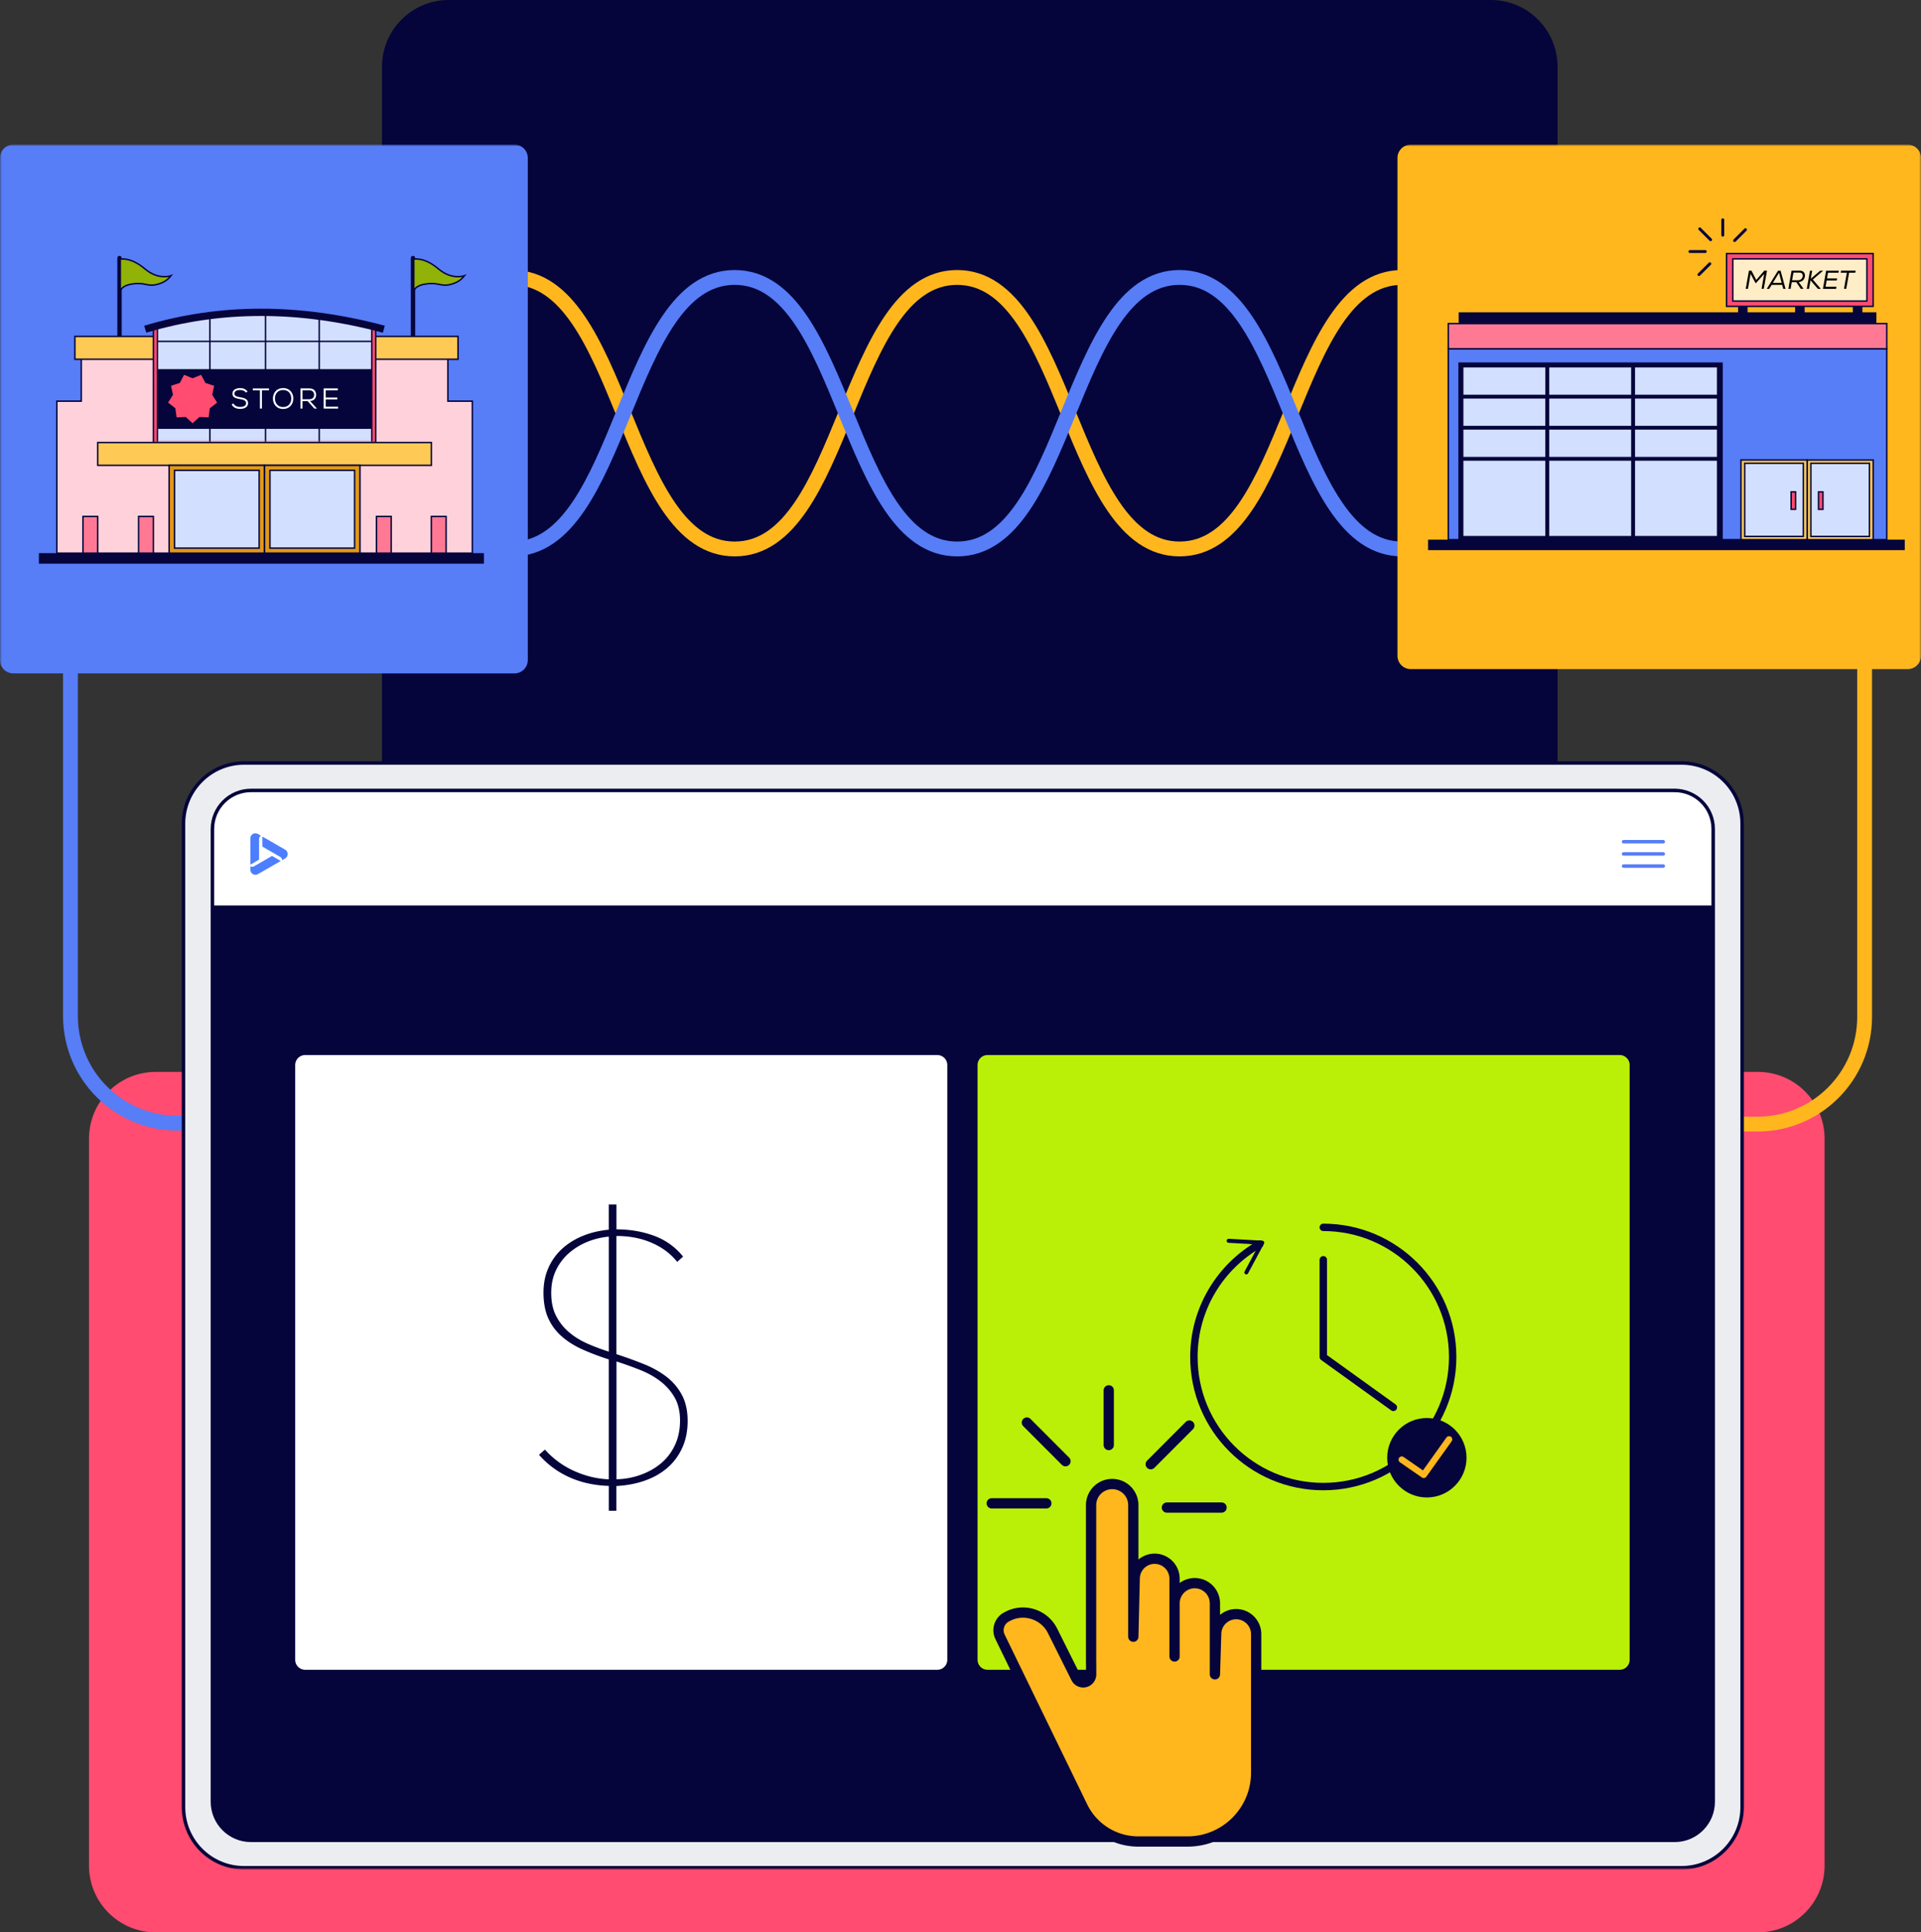 <svg xmlns="http://www.w3.org/2000/svg" width="518" height="521" fill="none" aria-hidden="true" viewBox="0 0 518 521">
	<rect x="0" y="0" width="518" height="521" fill="#333333" stroke="none"/>
	<g clip-path="url(#value_svg__a)">
		<path fill="#05053B" d="M402 0H121c-9.941 0-18 8.059-18 18v192c0 9.941 8.059 18 18 18h281c9.941 0 18-8.059 18-18V18c0-9.941-8.059-18-18-18"/>
		<path fill="#FF4C70" d="M474 289H42c-9.941 0-18 8.059-18 18v196c0 9.941 8.059 18 18 18h432c9.941 0 18-8.059 18-18V307c0-9.941-8.059-18-18-18"/>
		<mask id="value_svg__b" width="518" height="465" x="0" y="39" maskUnits="userSpaceOnUse" style="mask-type:luminance">
			<path fill="#fff" d="M0 39h518v465H0z"/>
		</mask>
		<g mask="url(#value_svg__b)">
			<path stroke="#577DF7" stroke-linecap="round" stroke-linejoin="round" stroke-width="4" d="M19 179v94.924c0 15.964 12.917 28.902 28.855 28.902h32.09"/>
			<path stroke="#FFB71D" stroke-linecap="round" stroke-linejoin="round" stroke-width="4" d="M502.797 179.249v94.923c0 15.964-12.917 28.902-28.855 28.902h-32.09M138.133 74.808c29.993 0 29.993 73.203 59.978 73.203 29.984 0 29.993-73.203 59.986-73.203 29.994 0 29.994 73.203 59.987 73.203s29.994-73.203 59.987-73.203"/>
			<path stroke="#577DF7" stroke-linecap="round" stroke-linejoin="round" stroke-width="4" d="M138.133 148.011c29.993 0 29.993-73.203 59.978-73.203 29.993 0 29.993 73.203 59.986 73.203 29.994 0 29.994-73.203 59.987-73.203s29.994 73.203 59.987 73.203"/>
			<path fill="#577DF7" d="M138.735 39H3.585A3.59 3.59 0 0 0 0 42.593v135.372a3.59 3.59 0 0 0 2.213 3.318c.435.18.902.274 1.373.274h135.149a3.59 3.59 0 0 0 3.586-3.592V42.592A3.59 3.59 0 0 0 138.735 39"/>
			<path stroke="#05053B" stroke-linecap="round" stroke-miterlimit="10" stroke-width="1.18" d="M32.227 69.573v22.645"/>
			<path fill="#91B206" stroke="#05053B" stroke-miterlimit="10" stroke-width=".39" d="M32.447 69.851c.69 0 3.02-.395 6.678 2.685s6.974 1.805 6.974 1.805c-.816 1.023-1.892 1.894-3.837 2.361-2.59.62-3.075-.628-6.472-.152-3.397.475-3.352 2.1-3.352 2.1v-8.799z"/>
			<path stroke="#05053B" stroke-linecap="round" stroke-miterlimit="10" stroke-width="1.18" d="M111.367 69.573v22.645"/>
			<path fill="#91B206" stroke="#05053B" stroke-miterlimit="10" stroke-width=".39" d="M111.587 69.851c.69 0 3.021-.395 6.678 2.685s6.974 1.805 6.974 1.805c-.816 1.023-1.891 1.894-3.836 2.361-2.591.62-3.075-.628-6.472-.152-3.398.475-3.353 2.1-3.353 2.1v-8.799z"/>
			<path fill="#FFD2DB" stroke="#05053B" stroke-miterlimit="10" stroke-width=".39" d="M120.763 108.164V95.073H21.909v13.091H15.32v40.97h112.041v-40.97z"/>
			<path fill="#FFC956" stroke="#05053B" stroke-miterlimit="10" stroke-width=".39" d="M123.514 90.7H20.195v6.16h103.319z"/>
			<path fill="#FF4C70" stroke="#05053B" stroke-miterlimit="10" stroke-width=".39" d="M101.319 88.51c-20.169-5.325-40.15-5.181-59.96 0v31.156h59.96z"/>
			<mask id="value_svg__c" width="60" height="36" x="41" y="84" maskUnits="userSpaceOnUse" style="mask-type:luminance">
				<path fill="#fff" d="M100.936 88.222c-19.882-5.324-39.584-5.18-59.108 0v31.156h59.108z"/>
			</mask>
			<g mask="url(#value_svg__c)">
				<path fill="#D2DFFF" d="M56.6 119.378H42.438v-13.665H56.6zm14.997-13.665H56.601v13.665h14.996zm14.486 0H71.597v13.665h14.486zm14.163 0H86.083v13.665h14.163zM56.601 92.047H42.438v13.666H56.6zm14.996 0H56.601v13.666h14.996zm14.486 0H71.597v13.666h14.486zm14.163 0H86.083v13.666h14.163zM56.601 78.839H42.438v13.208H56.6zm14.996 0H56.601v13.208h14.996zm14.486 0H71.597v13.208h14.486zm14.163 0H86.083v13.208h14.163z"/>
				<path stroke="#05053B" stroke-miterlimit="10" stroke-width=".39" d="M56.6 119.378H42.438v-13.665M56.6 119.378v-13.665m0 13.665h14.997m-29.159-13.665H56.6m-14.162 0-.001-13.666M56.6 105.713h14.997m0 13.665v-13.665m0 13.665h14.486M42.437 92.047h14.164m-14.164 0 .001-13.208h29.159m0 26.874h14.486m-14.486 0V92.047m-14.996 13.666V92.047m0 0V78.839m29.482 26.874v13.665m0-13.665h14.163m-14.163 0V92.047m-14.486 0H56.6m14.997 0h14.486m-14.486 0V78.839m14.486 40.539h14.163v-13.665m0 0V92.047m-14.163 0h14.163m-14.163 0V78.839m14.163 13.208V78.839H86.083m-14.486 0h14.486"/>
			</g>
			<path fill="#FFC956" stroke="#05053B" stroke-miterlimit="10" stroke-width=".39" d="M116.322 119.306H26.359v6.16h89.963z"/>
			<path fill="#FF7994" stroke="#05053B" stroke-miterlimit="10" stroke-width=".39" d="M41.355 139.248h-3.98v9.886h3.98zm-15 0h-3.98v9.886h3.98zm79.141 0h-3.98v9.886h3.98zm14.796 0h-3.98v9.886h3.98z"/>
			<path fill="#05053B" stroke="#05053B" stroke-miterlimit="10" stroke-width=".39" d="M99.924 99.724h-57.19v15.713h57.19z"/>
			<path fill="#FF4C70" stroke="#05053B" stroke-miterlimit="10" stroke-width=".39" d="m51.938 101.78 2.384-.97 1.201 2.281 2.457.79-.547 2.523 1.38 2.191-2.044 1.58-.35 2.559-2.572-.099-1.91 1.733-1.908-1.733-2.582.099-.35-2.559-2.035-1.58 1.372-2.191-.547-2.523 2.456-.79 1.201-2.281z"/>
			<path fill="#fff" d="M66.287 105.847c-.313-.512-.986-.682-1.56-.691-.663 0-1.523.197-1.523.996 0 .638.699.809 1.542.952 1.066.189 2.15.431 2.15 1.58 0 1.222-1.182 1.563-2.168 1.563-.915 0-1.847-.332-2.26-1.203l.476-.261c.367.701 1.13.943 1.793.943s1.622-.18 1.622-1.051c0-.736-.816-.924-1.658-1.068-1.022-.18-2.026-.404-2.026-1.455-.018-1.14 1.147-1.508 2.062-1.508.744 0 1.541.198 2.017.943l-.458.251zm3.794-.601h-1.91v-.512h4.366v.512h-1.909v4.92h-.538v-4.92zm9.008 2.217c0 1.419-.906 2.802-2.743 2.802-1.838 0-2.752-1.383-2.752-2.811 0-1.526.995-2.819 2.752-2.819 1.837 0 2.752 1.374 2.743 2.819zm-2.743 2.29c1.479 0 2.187-1.122 2.196-2.29 0-1.221-.717-2.307-2.196-2.307-1.453 0-2.223 1.032-2.205 2.307.017 1.186.726 2.29 2.205 2.29m9.114.404h-.708l-1.792-2.002h-1.4v2.002h-.538v-5.432h2.43c1.21 0 1.793.808 1.793 1.724 0 .844-.485 1.616-1.632 1.67zm-3.899-4.92v2.406h1.856c.87 0 1.282-.512 1.282-1.194 0-.683-.422-1.212-1.255-1.212h-1.892zm9.603 4.92h-3.89v-5.432h3.818v.512H87.82v1.948h3.129v.503H87.82v1.957h3.344z"/>
			<path fill="#E09819" stroke="#05053B" stroke-miterlimit="10" stroke-width=".39" d="M71.345 125.466H45.609v23.668h25.736z"/>
			<path fill="#D2DFFF" stroke="#05053B" stroke-miterlimit="10" stroke-width=".39" d="M69.884 126.813H47.07v20.974h22.814z"/>
			<path fill="#E09819" stroke="#05053B" stroke-miterlimit="10" stroke-width=".39" d="M97.071 125.466H71.336v23.668H97.07z"/>
			<path fill="#D2DFFF" stroke="#05053B" stroke-miterlimit="10" stroke-width=".39" d="M95.61 126.813H72.797v20.974H95.61z"/>
			<path stroke="#05053B" stroke-miterlimit="10" stroke-width="1.96" d="M39.164 88.76c20.196-6.069 41.647-6.069 64.334 0"/>
			<path fill="#05053B" d="M130.485 149.134h-120v2.846h120z"/>
			<path fill="#FFB71D" d="M514.416 39H380.414a3.587 3.587 0 0 0-3.586 3.592v134.223a3.6 3.6 0 0 0 1.049 2.539 3.6 3.6 0 0 0 2.537 1.053h134.002a3.6 3.6 0 0 0 2.537-1.053 3.58 3.58 0 0 0 1.048-2.539V42.592a3.6 3.6 0 0 0-1.049-2.538A3.6 3.6 0 0 0 514.416 39"/>
			<path fill="#577DF7" stroke="#05053B" stroke-miterlimit="10" stroke-width=".39" d="M508.775 94.031H390.531v51.475h118.244z"/>
			<path fill="#FFC956" stroke="#05053B" stroke-miterlimit="10" stroke-width=".39" d="M505.103 124.029h-17.83v21.486h17.83z"/>
			<path fill="#D2DFFF" stroke="#05053B" stroke-miterlimit="10" stroke-width=".39" d="M504.091 124.909h-15.794v19.726h15.794z"/>
			<path fill="#FF4C70" stroke="#05053B" stroke-miterlimit="10" stroke-width=".39" d="M490.361 137.318h1.201v-4.687h-1.201z"/>
			<path fill="#FFC956" stroke="#05053B" stroke-miterlimit="10" stroke-width=".39" d="M469.452 145.506h17.829V124.02h-17.829z"/>
			<path fill="#D2DFFF" stroke="#05053B" stroke-miterlimit="10" stroke-width=".39" d="M470.463 144.626h15.795V124.9h-15.795z"/>
			<path fill="#FF4C70" stroke="#05053B" stroke-miterlimit="10" stroke-width=".39" d="M484.178 132.622h-1.201v4.687h1.201z"/>
			<path fill="#05053B" stroke="#05053B" stroke-miterlimit="10" stroke-width=".39" d="M464.359 97.91h-70.914v47.605h70.914z"/>
			<path fill="#D2DFFF" stroke="#05053B" stroke-miterlimit="10" stroke-width=".39" d="M416.887 124.029h-22.473v20.669h22.473zm23.148 0h-22.473v20.669h22.473zm23.133 0h-22.473v20.669h22.473zm-46.281-8.386h-22.473v7.74h22.473zm23.148 0h-22.473v7.74h22.473zm23.133 0h-22.473v7.74h22.473zm-46.281-8.377h-22.473v7.74h22.473zm23.148 0h-22.473v7.74h22.473zm23.133 0h-22.473v7.74h22.473zm-46.274-8.386h-22.472v7.739h22.472zm23.141 0h-22.473v7.739h22.473zm23.133 0h-22.473v7.739h22.473z"/>
			<path fill="#05053B" stroke="#05053B" stroke-miterlimit="10" stroke-width=".39" d="M505.778 84.397H393.531v2.55h112.247z"/>
			<path fill="#FF7994" stroke="#05053B" stroke-miterlimit="10" stroke-width=".39" d="M508.775 87.252H390.531v6.78h118.244z"/>
			<path fill="#05053B" d="M486.627 82.601h-2.572v1.751h2.572z"/>
			<path fill="#FF4C70" stroke="#05053B" stroke-miterlimit="10" stroke-width=".39" d="M505.092 68.37H465.57v14.222h39.522z"/>
			<path fill="#FFEDC7" stroke="#05053B" stroke-miterlimit="10" stroke-width=".39" d="M503.408 69.798h-36.142v11.358h36.142z"/>
			<path fill="#05053B" d="M502.198 82.601h-2.573v1.751h2.573zm-30.946 0h-2.572v1.751h2.572z"/>
			<path fill="#000" d="M473.512 76.334h-.125l-1.336-2.487-.708 4.023h-.601l.861-4.894h.681l1.291 2.514 2.169-2.514h.726l-.86 4.894h-.601l.708-4.023-2.214 2.478zm6.623-3.349 1.336 4.893h-.619l-.295-1.077h-2.815l-.663 1.077h-.673l3.048-4.893zm-.421.575-1.64 2.684h2.339zm4.645 2.523h-1.21l-.305 1.787h-.61l.861-4.894h2.223c1.103 0 1.497.8 1.363 1.59-.126.736-.619 1.4-1.65 1.49l1.291 1.814h-.744l-1.21-1.787zm1.721-1.527c.09-.484-.108-1.06-.861-1.06h-1.613l-.368 2.066h1.587c.735 0 1.156-.458 1.255-1.006m1.975-1.571h.6l-.376 2.164 2.537-2.164h.762v.036l-2.752 2.361 2.115 2.451v.045h-.744l-1.99-2.298-.403 2.298h-.601l.861-4.893zm4.369 0h3.433l-.098.548h-2.833l-.269 1.544h2.716l-.098.557h-2.716l-.296 1.679h2.94l-.108.565h-3.54l.86-4.893zm3.92.539.098-.548h3.936l-.099.548h-1.667l-.771 4.346h-.601l.771-4.346z"/>
			<path stroke="#05053B" stroke-linecap="round" stroke-linejoin="round" stroke-width=".78" d="m458.344 61.708 2.931 2.927m3.272-5.369v4.148m6.119-1.482-2.932 2.927m-12.046 2.963h4.141m-1.704 6.214 2.931-2.927"/>
			<path fill="#05053B" d="M513.621 145.506H385.078v2.82h128.543z"/>
			<path fill="#ECEDF1" stroke="#05053B" stroke-miterlimit="10" stroke-width=".94" d="M453.445 205.718H65.808c-9.015 0-16.324 7.32-16.324 16.35v265.16c0 9.03 7.309 16.35 16.324 16.35h387.637c9.015 0 16.323-7.32 16.323-16.35v-265.16c0-9.03-7.308-16.35-16.323-16.35Z"/>
			<path fill="#fff" stroke="#05053B" stroke-miterlimit="10" stroke-width=".94" d="M451.57 213.116H67.68c-5.743 0-10.399 4.663-10.399 10.416v262.242c0 5.752 4.656 10.415 10.398 10.415H451.57c5.743 0 10.398-4.663 10.398-10.415V223.532c0-5.753-4.655-10.416-10.398-10.416Z"/>
			<path fill="#05053B" d="M57.281 244.138h404.687v241.627c0 5.746-4.661 10.415-10.398 10.415H67.688c-5.736 0-10.398-4.669-10.398-10.415V244.138z"/>
			<path stroke="#577DF7" stroke-linecap="round" stroke-linejoin="round" stroke-width=".94" d="M437.797 226.943H448.5m-10.703 6.564H448.5m-10.703-3.277H448.5"/>
			<path fill="#4C7EFF" d="M70.739 225.534v2.712l3.497 2.02-.002.001 1.316.76a1.03 1.03 0 0 1 .516.893v.001l.82-.473a1.365 1.365 0 0 0 .001-2.365zm-3.229 8.02v.942a1.365 1.365 0 0 0 2.048 1.182l6.145-3.548-2.349-1.356-4.814 2.779a1.03 1.03 0 0 1-1.03.001m2.865-8.228.002-.002-.819-.472a1.37 1.37 0 0 0-1.364.001h-.001a1.37 1.37 0 0 0-.683 1.183v7.096l2.35-1.357v-5.556a1.03 1.03 0 0 1 .515-.893"/>
			<path fill="#fff" d="M252.749 284.461H82.291a2.7 2.7 0 0 0-1.903.79 2.7 2.7 0 0 0-.787 1.904v160.351a2.68 2.68 0 0 0 .787 1.904 2.7 2.7 0 0 0 1.903.79h170.458a2.68 2.68 0 0 0 1.903-.79 2.7 2.7 0 0 0 .786-1.904V287.155a2.695 2.695 0 0 0-1.659-2.488 2.7 2.7 0 0 0-1.03-.206"/>
			<path fill="#05053B" d="M166.239 407.326h-2.071v-6.698c-3.953-.126-7.512-.916-10.685-2.352-3.173-1.446-5.88-3.457-8.139-6.034l1.595-1.41a23.4 23.4 0 0 0 7.951 5.801c3.039 1.355 6.132 2.092 9.269 2.217v-32.332a67 67 0 0 1-7.108-2.685c-2.17-.969-4.034-2.155-5.603-3.537a14.2 14.2 0 0 1-3.621-4.903c-.843-1.885-1.273-4.175-1.273-6.886q0-3.68 1.318-6.645a15.3 15.3 0 0 1 3.666-5.136c1.569-1.445 3.415-2.603 5.557-3.483 2.134-.88 4.482-1.446 7.064-1.697v-6.788h2.071v6.698c3.639 0 7.028.584 10.165 1.742 3.137 1.167 5.746 3.035 7.807 5.612l-1.595 1.409c-1.757-2.2-4.052-3.915-6.875-5.136-2.824-1.23-5.997-1.84-9.511-1.84v31.865c2.698.88 5.208 1.796 7.53 2.73 2.321.943 4.347 2.092 6.068 3.439a15.2 15.2 0 0 1 4.097 4.902c1.004 1.921 1.506 4.229 1.506 6.932 0 2.702-.484 5.126-1.462 7.263-.977 2.137-2.321 3.942-4.051 5.424-1.73 1.481-3.765 2.621-6.123 3.438-2.348.818-4.876 1.284-7.574 1.419v6.698zm-2.071-73.913c-1.989.183-3.94.658-5.791 1.41a17.5 17.5 0 0 0-4.939 3.017 14.3 14.3 0 0 0-3.478 4.57c-.878 1.787-1.318 3.852-1.318 6.177q0 3.678 1.318 6.223a14.3 14.3 0 0 0 3.478 4.381c1.443 1.23 3.093 2.245 4.939 3.062a55 55 0 0 0 5.791 2.173zm2.071 65.428c2.321-.062 4.518-.475 6.588-1.23 2.071-.754 3.891-1.786 5.459-3.106 1.569-1.32 2.806-2.954 3.72-4.903q1.361-2.922 1.363-6.599c0-2.451-.484-4.525-1.461-6.222a14.7 14.7 0 0 0-3.855-4.382c-1.604-1.23-3.433-2.245-5.504-3.062a107 107 0 0 0-6.31-2.262z"/>
			<path fill="#BAF007" d="M436.749 284.461H266.291a2.68 2.68 0 0 0-1.903.79 2.7 2.7 0 0 0-.786 1.904v160.351a2.695 2.695 0 0 0 1.659 2.488c.327.136.677.206 1.03.206h170.458a2.7 2.7 0 0 0 1.903-.79c.25-.25.448-.547.582-.874.135-.326.205-.676.204-1.03V287.155a2.7 2.7 0 0 0-.204-1.03 2.69 2.69 0 0 0-2.485-1.664"/>
			<path stroke="#05053B" stroke-linecap="round" stroke-linejoin="round" stroke-width="2" d="M339.695 335.416c-10.604 5.997-17.757 17.382-17.757 30.447 0 19.304 15.624 34.945 34.887 34.945 19.264 0 34.888-15.65 34.888-34.945s-15.624-34.946-34.888-34.946"/>
			<path fill="#05053B" d="M330.767 334.518a.54.54 0 0 0 .511.566l8.219.466-3.89 7.264a.54.54 0 0 0-.044.408q.03.103.097.186.068.082.162.133c.26.135.592.036.726-.224l4.294-8.009a.56.56 0 0 0 0-.521.56.56 0 0 0-.439-.278l-9.063-.512a.56.56 0 0 0-.296.072.57.57 0 0 0-.277.44z"/>
			<path stroke="#05053B" stroke-linecap="round" stroke-linejoin="round" stroke-width="2" d="m375.724 379.456-18.896-13.593v-26.209"/>
			<path fill="#05053B" d="M384.757 403.744c5.906 0 10.694-4.796 10.694-10.712s-4.788-10.711-10.694-10.711-10.695 4.795-10.695 10.711 4.788 10.712 10.695 10.712"/>
			<path stroke="#FFB71D" stroke-linecap="round" stroke-linejoin="round" stroke-width="1.73" d="m377.984 393.544 5.926 4.103 6.83-9.571"/>
			<path stroke="#05053B" stroke-linecap="round" stroke-linejoin="round" stroke-width="2.77" d="M298.977 374.859v14.752m21.736-5.261-10.416 10.433m19.096 11.681h-14.737m-37.758-22.922 10.417 10.433m-19.901 11.349h14.737"/>
			<path fill="#FFB71D" stroke="#05053B" stroke-linecap="round" stroke-linejoin="round" stroke-width="2.77" d="M294.213 448.377v-42.433a5.7 5.7 0 0 1 1.62-4.11 5.705 5.705 0 0 1 6.282-1.269 5.7 5.7 0 0 1 3.088 3.16c.278.706.412 1.46.395 2.219v35.34l.376-15.767c.072-2.918 2.456-5.252 5.37-5.252a5.38 5.38 0 0 1 3.805 1.579 5.38 5.38 0 0 1 1.573 3.808v20.956-14.312a5.447 5.447 0 0 1 5.441-5.45 5.45 5.45 0 0 1 5.441 5.45v19.125l.341-10.981a5.396 5.396 0 0 1 5.387-5.235 5.4 5.4 0 0 1 3.818 1.585 5.4 5.4 0 0 1 1.578 3.821v37.315c0 10.263-8.3 18.577-18.546 18.577h-13.231a16.72 16.72 0 0 1-15.032-9.409l-22.258-45.774a4.05 4.05 0 0 1 1.802-5.387l.332-.171c4.41-2.254 9.815-.476 12.038 3.96l6.338 12.687c.708 1.418 2.653 1.607 3.612.35.287-.377.448-.835.448-1.311v-3.071z"/>
		</g>
	</g>
	<defs>
		<clipPath id="value_svg__a">
			<path fill="#fff" d="M0 0h518v521H0z"/>
		</clipPath>
	</defs>
</svg>
